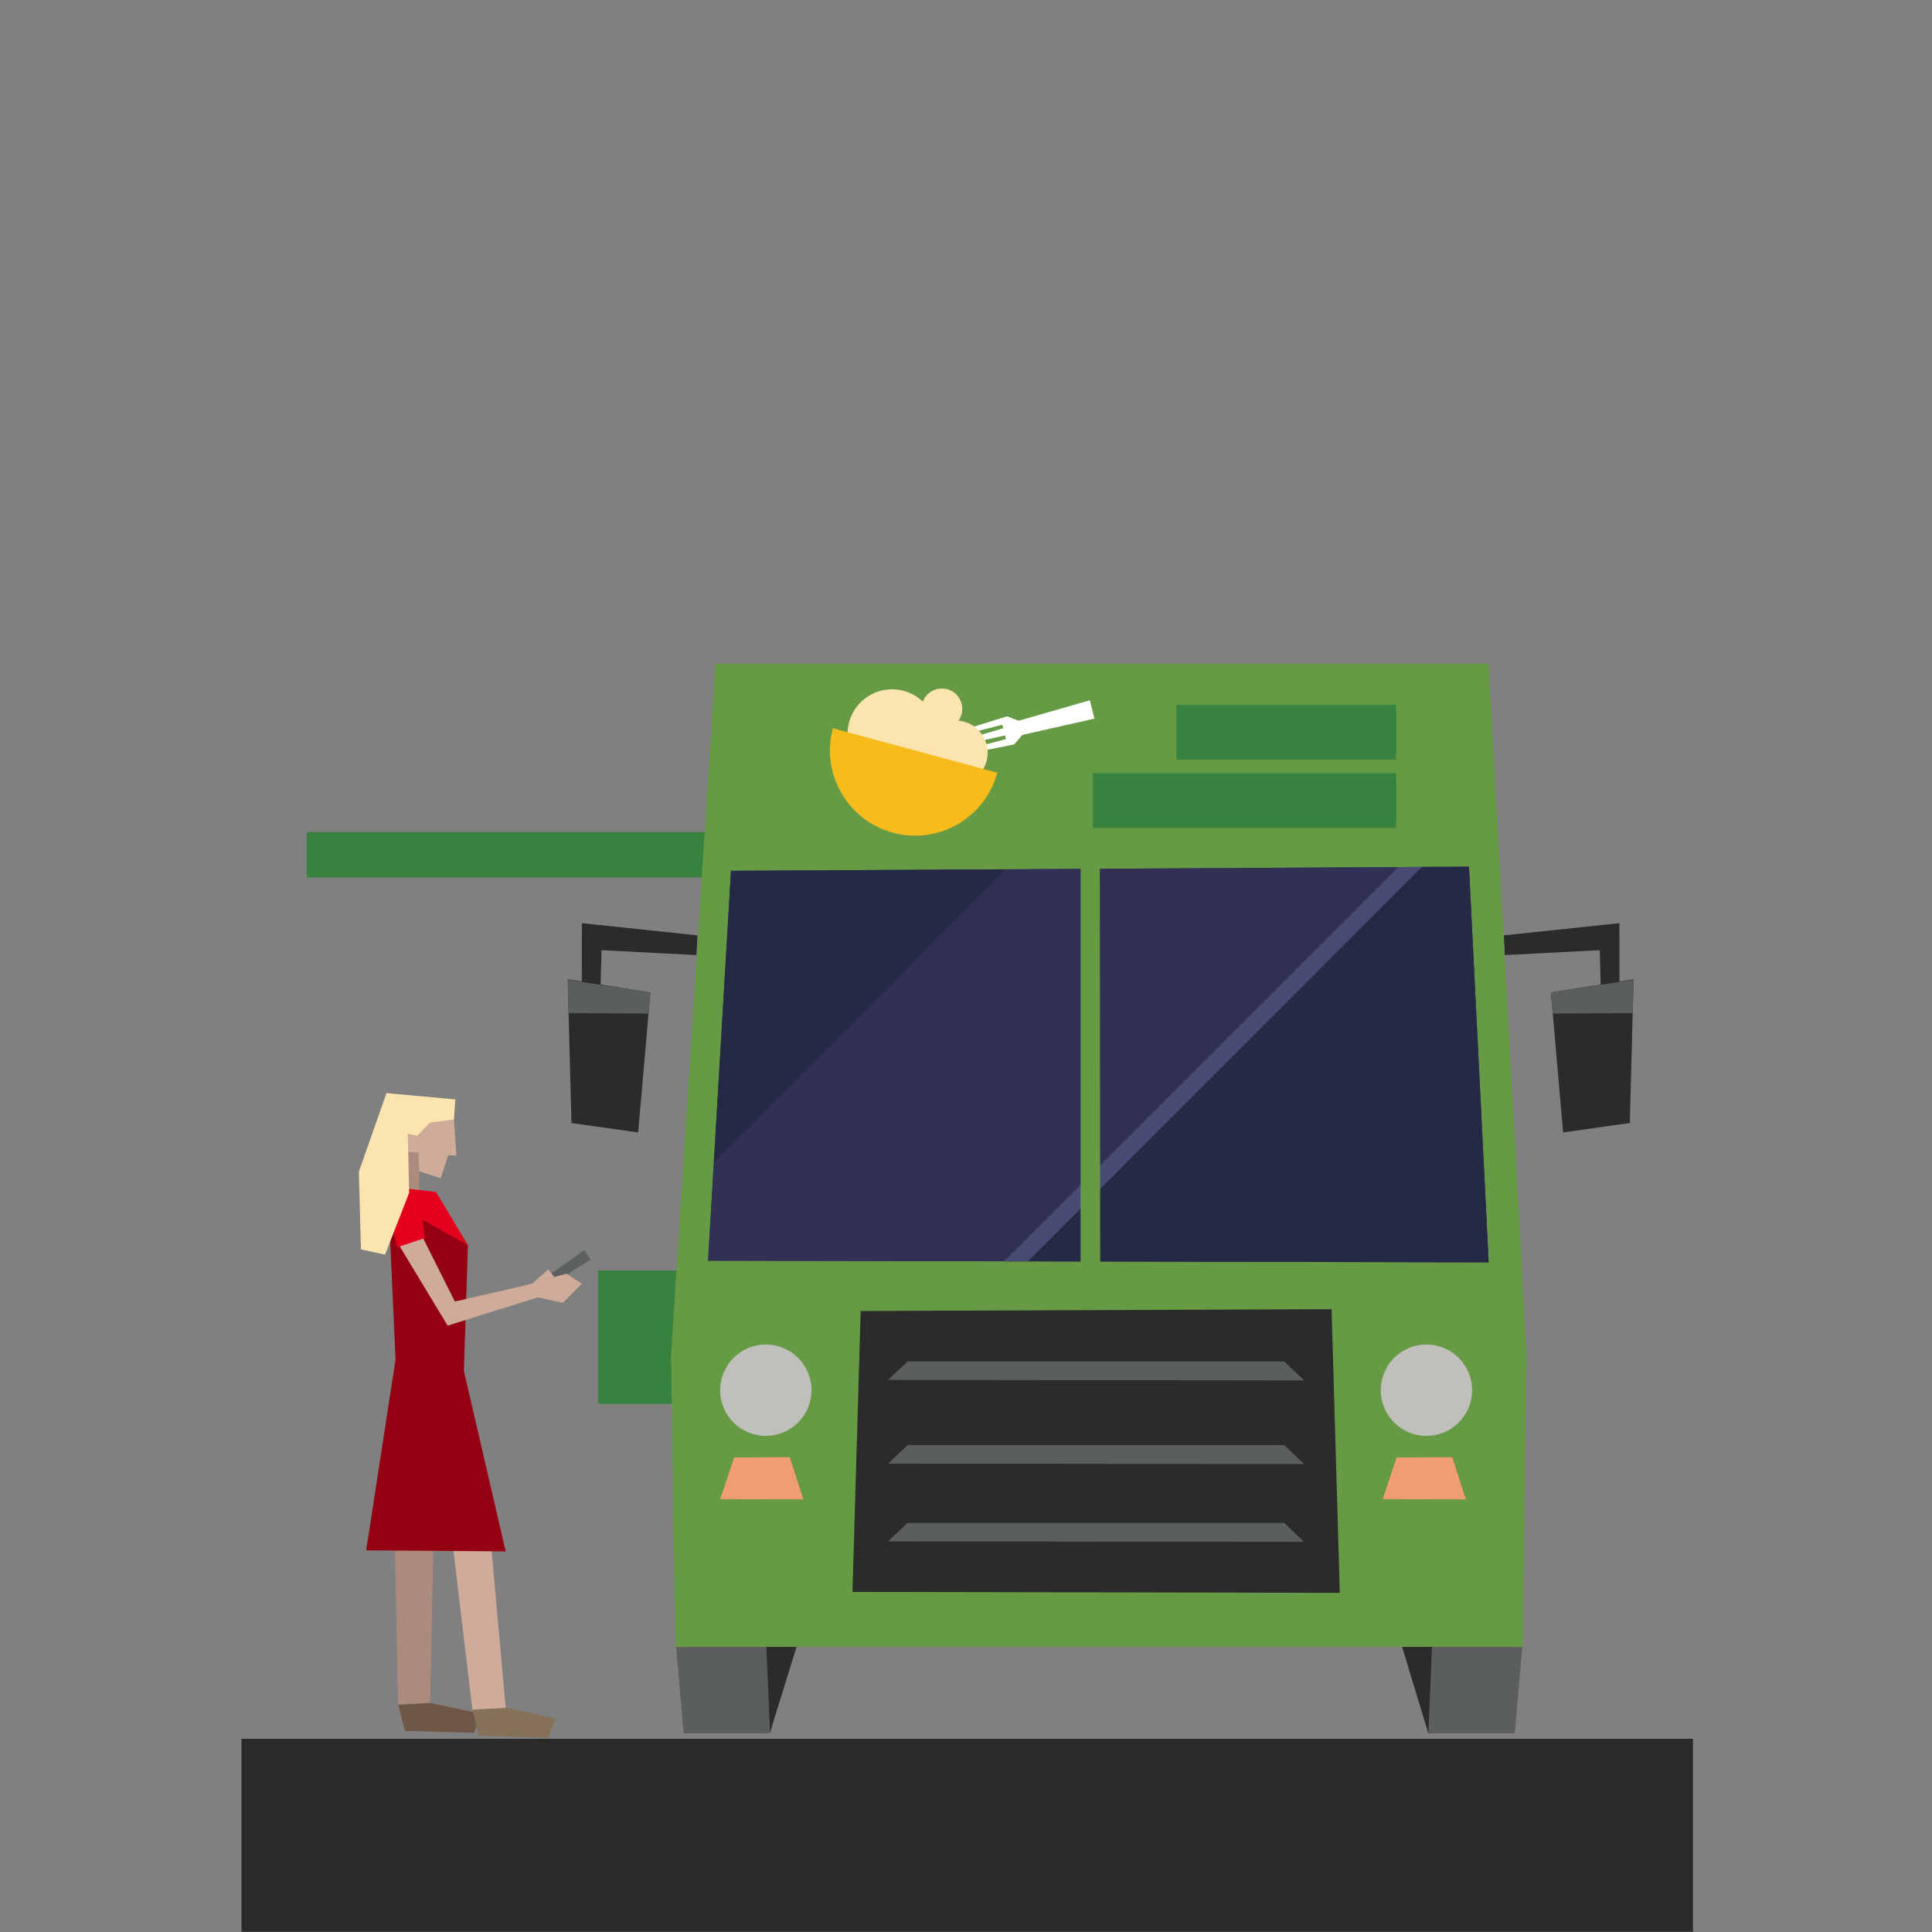 <?xml version="1.0" encoding="UTF-8" standalone="no"?>
<!DOCTYPE svg PUBLIC "-//W3C//DTD SVG 1.1//EN" "http://www.w3.org/Graphics/SVG/1.1/DTD/svg11.dtd">

<svg width="800px" height="800px" viewBox="-10 0 80 80" version="1.1" xmlns="http://www.w3.org/2000/svg" xmlns:xlink="http://www.w3.org/1999/xlink" xml:space="preserve" xmlns:serif="http://www.serif.com/" style="fill-rule:evenodd;clip-rule:evenodd;stroke-linejoin:round;stroke-miterlimit:2;">
    <rect x="-10" y="0" width="80" height="80" fill="#808080" stroke="none"/>
    <g id="food-truck">
        <g transform="matrix(0.184,0,0,0.184,2.019,5.686)">
            <g transform="matrix(0.944,0,0,0.944,2.344,20.328)">
                <g transform="matrix(-1,0,0,1,302.306,118.426)">
                    <path d="M242.164,133.24L233.164,127.574L234.664,125.324L243.664,131.657L242.164,133.24Z" style="fill:rgb(91,96,97);fill-rule:nonzero;"/>
                </g>
                <g transform="matrix(-1,0,0,1,302.306,118.426)">
                    <path d="M271.477,234.296L270.58,191.74L270.08,164.407L279.439,167.001L279.914,192.907L279.08,233.74L271.477,234.296Z" style="fill:rgb(170,139,126);fill-rule:nonzero;"/>
                </g>
                <g transform="matrix(-1,0,0,1,302.306,118.426)">
                    <path d="M281.604,110.125L279.402,103.942L273.918,105.562L274.124,111.416L281.604,110.125Z" style="fill:rgb(170,139,126);fill-rule:nonzero;"/>
                </g>
                <g transform="matrix(-1,0,0,1,302.306,118.426)">
                    <path d="M269.439,158.146L257.689,186.896L253.264,236.349L261.33,235.158L266.939,188.146L281.414,167.075L277.689,155.896L269.439,158.146Z" style="fill:rgb(206,172,153);fill-rule:nonzero;"/>
                </g>
                <g transform="matrix(-1,0,0,1,302.306,118.426)">
                    <path d="M253.439,197.146L286.689,196.896L279.689,151.396L281.562,110.073L273.666,111.439L262.439,124.116L263.397,154.116L253.439,197.146Z" style="fill:rgb(150,0,19);fill-rule:nonzero;"/>
                </g>
                <g transform="matrix(-1,0,0,1,302.306,118.426)">
                    <path d="M274.702,119.315L279.721,122.723L267.274,143.326L244.28,136.125L246.842,133.283L265.551,137.581L274.702,119.315Z" style="fill:rgb(206,172,153);fill-rule:nonzero;"/>
                </g>
                <g transform="matrix(-1,0,0,1,302.306,118.426)">
                    <path d="M273.699,115.107L272.689,122.445L279.273,124.634L281.768,113.52" style="fill:rgb(229,0,29);fill-rule:nonzero;"/>
                </g>
                <g transform="matrix(-1,0,0,1,302.306,118.426)">
                    <path d="M281.749,113.509L281.585,110.113L270.041,111.472L262.439,124.148L274.103,117.58L281.749,113.509Z" style="fill:rgb(229,0,29);fill-rule:nonzero;"/>
                </g>
                <g transform="matrix(-1,0,0,1,302.306,118.426)">
                    <path d="M279.659,104.867L280.88,95.216L265.756,94.197L265.187,102.801L267.13,102.69L268.92,108.178L274.175,106.485" style="fill:rgb(206,172,153);fill-rule:nonzero;"/>
                </g>
                <g transform="matrix(-1,0,0,1,302.306,118.426)">
                    <path d="M246.018,136.547L239.813,137.889L235.247,133.316L238.956,130.93L248.579,133.705L246.018,136.547Z" style="fill:rgb(206,172,153);fill-rule:nonzero;"/>
                </g>
                <g transform="matrix(-1,0,0,1,302.306,118.426)">
                    <path d="M243.296,129.923L241.823,131.735L247.29,133.474L243.296,129.923Z" style="fill:rgb(206,172,153);fill-rule:nonzero;"/>
                </g>
                <g transform="matrix(-1,0,0,1,302.306,118.426)">
                    <path d="M275.325,101.96L277.236,101.9L277.42,97.175L274.967,97.938L275.325,101.96Z" style="fill:rgb(206,172,153);fill-rule:nonzero;"/>
                </g>
                <g transform="matrix(-1,0,0,1,302.306,118.426)">
                    <path d="M273.984,106.957L274.213,102.074L276.965,101.838L277.33,97.195L274.422,97.871L274.538,95.263L280.956,95.539L279.764,104.95L273.984,106.957Z" style="fill:rgb(170,139,126);fill-rule:nonzero;"/>
                </g>
                <g transform="matrix(-1,0,0,1,302.306,118.426)">
                    <path d="M279.068,233.709L277.455,239.932L260.961,240.403L259.244,235.861L271.403,233.273L279.068,233.709Z" style="fill:rgb(110,87,70);fill-rule:nonzero;"/>
                </g>
                <g transform="matrix(-1,0,0,1,302.306,118.426)">
                    <path d="M265.756,94.197L265.439,89.396L281.856,87.896L288.439,106.646L287.939,125.146L282.189,126.396L276.439,111.646L276.773,97.563L274.523,98.063L271.439,94.896L265.756,94.197Z" style="fill:rgb(252,228,174);fill-rule:nonzero;"/>
                </g>
                <g transform="matrix(-1,0,0,1,302.306,118.426)">
                    <path d="M261.376,234.88L259.763,241.103L243.27,241.574L241.553,237.032L253.317,234.444L261.376,234.88Z" style="fill:rgb(133,112,88);fill-rule:nonzero;"/>
                </g>
            </g>
            <g transform="matrix(-1,0,0,1,302.306,118.426)">
                <rect x="214.783" y="136.584" width="18.239" height="30" style="fill:rgb(55,130,63);fill-rule:nonzero;"/>
            </g>
            <g transform="matrix(-1,0,0,1,302.306,118.426)">
                <rect x="207.449" y="37.918" width="91.163" height="10.239" style="fill:rgb(55,130,63);fill-rule:nonzero;"/>
            </g>
            <g transform="matrix(-1,0,0,1,302.306,118.426)">
                <path d="M210.883,65.608L232.259,64.5L232.47,72.321L236.699,71.687L236.676,58.426L210.674,61.171L210.883,65.608Z" style="fill:rgb(42,43,42);fill-rule:nonzero;"/>
            </g>
            <g transform="matrix(-1,0,0,1,302.306,118.426)">
                <path d="M239.87,71.051L239.024,103.4L224.014,105.515L221.265,74.012L239.87,71.051Z" style="fill:rgb(42,43,42);fill-rule:nonzero;"/>
            </g>
            <g transform="matrix(-1,0,0,1,302.306,118.426)">
                <path d="M239.864,71.159L221.265,74.013L221.687,78.768L239.659,78.664L239.87,71.159L239.864,71.159Z" style="fill:rgb(91,94,95);fill-rule:nonzero;"/>
            </g>
            <g transform="matrix(-1,0,0,1,302.306,118.426)">
                <path d="M28.987,65.608L7.611,64.5L7.4,72.321L3.172,71.687L3.194,58.426L29.197,61.171L28.987,65.608Z" style="fill:rgb(42,43,42);fill-rule:nonzero;"/>
            </g>
            <g transform="matrix(-1,0,0,1,302.306,118.426)">
                <path d="M0.846,103.401L15.856,105.516L18.605,74.013L0,71.052L0.846,103.401Z" style="fill:rgb(42,43,42);fill-rule:nonzero;"/>
            </g>
            <g transform="matrix(-1,0,0,1,302.306,118.426)">
                <path d="M0,71.159L0.212,78.664L18.184,78.768L18.605,74.013L0.006,71.159L0,71.159Z" style="fill:rgb(91,94,95);fill-rule:nonzero;"/>
            </g>
            <g transform="matrix(-1,0,0,1,302.306,118.426)">
                <path d="M25.052,221.301L26.743,240.749L46.193,240.749L50.211,221.088L25.052,221.301Z" style="fill:rgb(91,94,95);fill-rule:nonzero;"/>
            </g>
            <g transform="matrix(-1,0,0,1,302.306,118.426)">
                <path d="M45.349,220.876L46.194,240.75L52.212,220.876L45.349,220.876Z" style="fill:rgb(42,43,42);fill-rule:nonzero;"/>
            </g>
            <g transform="matrix(-1,0,0,1,302.306,118.426)">
                <path d="M194.328,240.75L213.78,240.75L215.47,221.301L190.311,221.09L194.328,240.75Z" style="fill:rgb(91,94,95);fill-rule:nonzero;"/>
            </g>
            <g transform="matrix(-1,0,0,1,302.306,118.426)">
                <path d="M195.174,221.089L194.328,240.538L188.31,221.089L195.174,221.089Z" style="fill:rgb(42,43,42);fill-rule:nonzero;"/>
            </g>
            <g transform="matrix(-1,0,0,1,302.306,118.426)">
                <path d="M32.616,0.001L24.115,155.271L24.922,221.288L215.63,221.288L216.616,155.737L206.616,0.001L32.616,0.001Z" style="fill:rgb(103,154,68);fill-rule:nonzero;"/>
            </g>
            <g transform="matrix(-1,0,0,1,302.306,118.426)">
                <path d="M37.048,45.717L32.616,134.749L208.283,134.381L203.116,46.649L37.048,45.717Z" style="fill:rgb(49,49,86);fill-rule:nonzero;"/>
                <clipPath id="_clip1">
                    <path d="M37.048,45.717L32.616,134.749L208.283,134.381L203.116,46.649L37.048,45.717Z" clip-rule="nonzero"/>
                </clipPath>
                <g clip-path="url(#_clip1)">
                    <path d="M37.048,45.717L32.616,134.749L208.283,134.381L203.116,46.649L37.048,45.717Z" style="fill:rgb(49,49,86);fill-rule:nonzero;"/>
                    <g transform="matrix(-1,0,0,1,241.919,0)">
                        <path d="M100.361,134.594L100.802,134.594L209.303,134.749L204.871,45.717L194.367,45.717L100.361,134.594Z" style="fill:rgb(10,24,36);fill-opacity:0.3;fill-rule:nonzero;"/>
                    </g>
                    <g transform="matrix(-1,0,0,1,241.919,0)">
                        <path d="M105.547,134.619L194.305,45.717L189.039,45.717L100.157,134.6L105.547,134.619Z" style="fill:rgb(73,74,115);fill-rule:nonzero;"/>
                    </g>
                    <g transform="matrix(-1,0,0,1,241.919,0)">
                        <path d="M37.048,45.717L33.616,113.749L100.746,46.115L37.048,45.717Z" style="fill:rgb(10,24,36);fill-opacity:0.3;fill-rule:nonzero;"/>
                    </g>
                </g>
            </g>
            <g transform="matrix(-1,0,0,1,302.306,118.426)">
                <path d="M66.116,209.126L67.963,145.293L173.937,145.71L175.783,208.919L66.116,209.126Z" style="fill:rgb(42,43,42);fill-rule:nonzero;"/>
            </g>
            <g transform="matrix(-1,0,0,1,302.306,118.426)">
                <path d="M202.417,178.647L205.544,188.049L186.853,188.085L189.896,178.606L202.417,178.647Z" style="fill:rgb(240,157,116);fill-rule:nonzero;"/>
            </g>
            <g transform="matrix(-1,0,0,1,302.306,118.426)">
                <path d="M53.329,178.647L56.455,188.049L37.764,188.085L40.808,178.606L53.329,178.647Z" style="fill:rgb(240,157,116);fill-rule:nonzero;"/>
            </g>
            <g transform="matrix(-1,0,0,1,302.306,118.426)">
                <path d="M205.559,163.527C205.559,169.201 200.956,173.804 195.283,173.804C189.605,173.804 185.006,169.201 185.006,163.527C185.006,157.849 189.605,153.251 195.283,153.251C200.956,153.251 205.559,157.849 205.559,163.527" style="fill:rgb(193,191,188);fill-rule:nonzero;"/>
            </g>
            <g transform="matrix(-1,0,0,1,302.306,118.426)">
                <path d="M56.896,163.527C56.896,169.201 52.296,173.804 46.621,173.804C40.947,173.804 36.345,169.201 36.345,163.527C36.345,157.849 40.947,153.251 46.621,153.251C52.296,153.251 56.896,157.849 56.896,163.527" style="fill:rgb(193,191,188);fill-rule:nonzero;"/>
            </g>
            <g transform="matrix(-1,0,0,1,302.306,118.426)">
                <path d="M78.621,193.38L74.167,197.651L167.783,197.546L163.366,193.38L78.621,193.38Z" style="fill:rgb(91,94,95);fill-rule:nonzero;"/>
            </g>
            <g transform="matrix(-1,0,0,1,302.306,118.426)">
                <path d="M78.621,175.882L74.167,180.153L167.783,180.048L163.366,175.882L78.621,175.882Z" style="fill:rgb(91,94,95);fill-rule:nonzero;"/>
            </g>
            <g transform="matrix(-1,0,0,1,302.306,118.426)">
                <path d="M78.621,157.047L74.167,161.318L167.783,161.213L163.366,157.047L78.621,157.047Z" style="fill:rgb(91,94,95);fill-rule:nonzero;"/>
            </g>
            <g transform="matrix(-1,0,0,1,302.306,118.426)">
                <path d="M120.033,134.834L124.45,134.834L124.45,45.584L120.116,45.834L120.033,134.834Z" style="fill:rgb(103,154,68);fill-rule:nonzero;"/>
            </g>
            <g transform="matrix(-1,0,0,1,302.306,118.426)">
                <path d="M149.608,20.271L149.815,19.253L141.234,17.01L141.449,16.172L150.133,18.12L150.391,17.114L141.864,14.552L142.065,13.769L150.658,15.966L150.966,14.974L140.975,11.875C140.975,11.875 138.485,12.906 138.289,12.848L122.373,8.262L121.323,12.396L137.472,16.036C137.671,16.081 139.358,18.182 139.358,18.182L149.608,20.271Z" style="fill:white;fill-rule:nonzero;"/>
            </g>
            <g transform="matrix(-1,0,0,1,302.306,118.426)">
                <path d="M159.856,20.063C159.856,24.068 156.61,27.313 152.606,27.313C148.602,27.313 145.356,24.068 145.356,20.063C145.356,16.059 148.602,12.813 152.606,12.813C156.61,12.813 159.856,16.059 159.856,20.063" style="fill:rgb(252,228,174);fill-rule:nonzero;"/>
            </g>
            <g transform="matrix(-1,0,0,1,302.306,118.426)">
                <path d="M159.322,12.979C157.788,14.999 154.909,15.391 152.891,13.858C150.872,12.325 150.479,9.446 152.013,7.426C153.546,5.409 156.426,5.014 158.444,6.548C160.463,8.083 160.856,10.96 159.322,12.979" style="fill:rgb(252,228,174);fill-rule:nonzero;"/>
            </g>
            <g transform="matrix(-1,0,0,1,302.306,118.426)">
                <path d="M176.894,15.813C176.894,21.346 172.409,25.834 166.875,25.834C161.342,25.834 156.856,21.346 156.856,15.813C156.856,10.281 161.342,5.793 166.875,5.793C172.409,5.793 176.894,10.281 176.894,15.813" style="fill:rgb(252,228,174);fill-rule:nonzero;"/>
            </g>
            <g transform="matrix(-1,0,0,1,302.306,118.426)">
                <path d="M180.189,14.558C182.953,24.777 176.911,35.3 166.693,38.066C156.475,40.829 145.951,34.787 143.186,24.57C150.405,22.617 174.467,16.107 180.189,14.558" style="fill:rgb(248,187,28);fill-rule:nonzero;"/>
            </g>
            <g transform="matrix(-1,0,0,1,302.306,118.426)">
                <rect x="53.451" y="24.647" width="68.238" height="12.334" style="fill:rgb(55,130,63);fill-rule:nonzero;"/>
            </g>
            <g transform="matrix(-1,0,0,1,302.306,118.426)">
                <rect x="53.451" y="9.314" width="49.435" height="12.333" style="fill:rgb(55,130,63);fill-rule:nonzero;"/>
            </g>
        </g>
        <g transform="matrix(0.249,-9.50748e-20,-3.49091e-19,0.068,0.116,71.96)">
            <rect x="-0.468" y="0.582" width="241.376" height="117.496" style="fill:rgb(41,43,41);"/>
        </g>
    </g>
</svg>